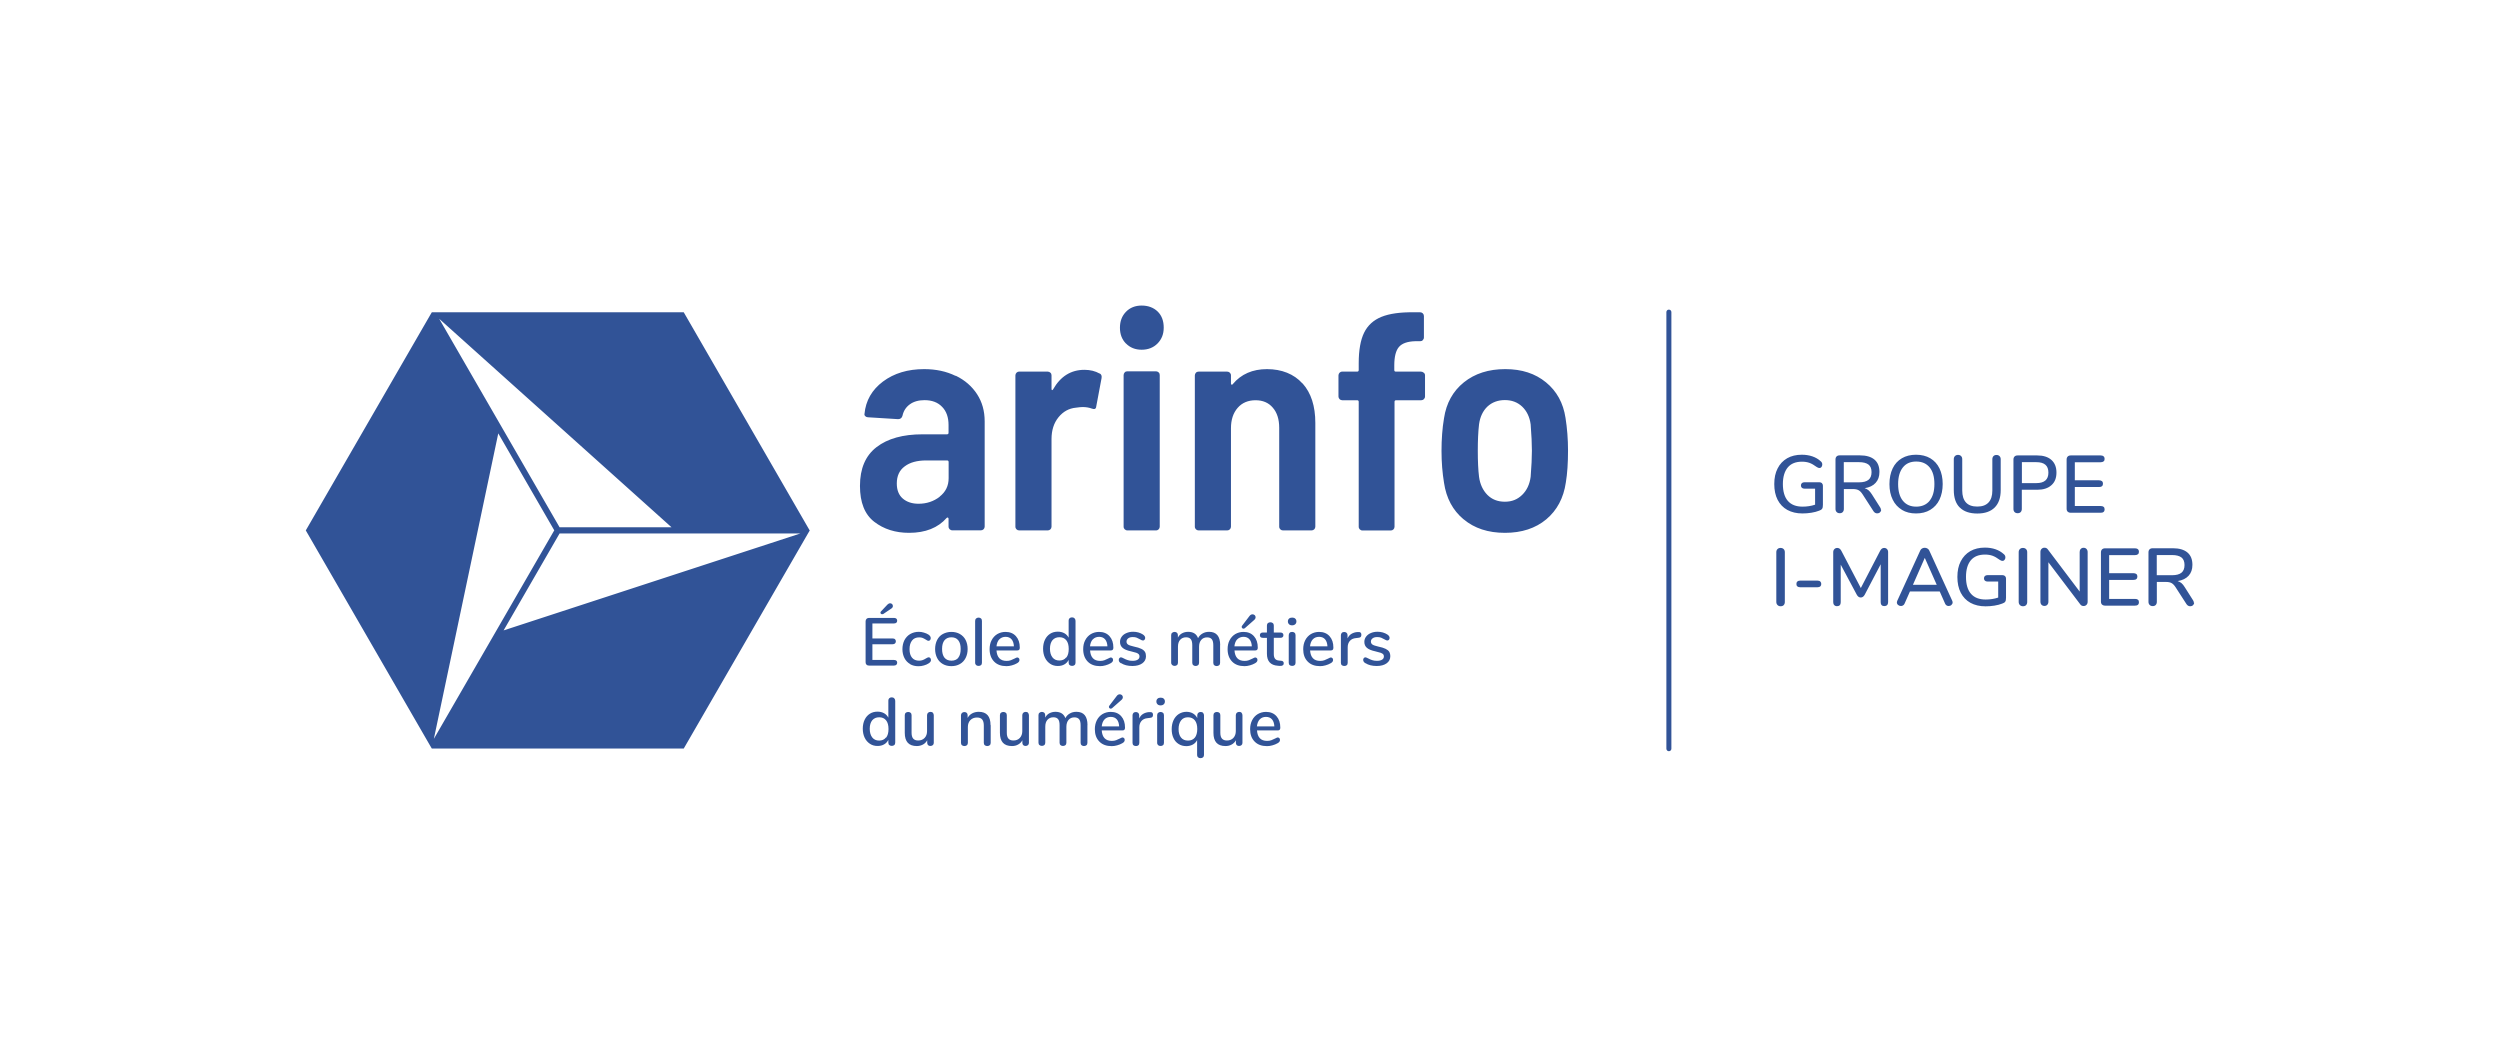 <svg xmlns="http://www.w3.org/2000/svg" id="Calque_1" data-name="Calque 1" viewBox="0 0 319.75 136.06"><path d="M103.56,67.84l-.16-.27-15.95-27.63h-32.22l-.23.39h0c-.44.76-15.89,27.51-15.89,27.51l15.89,27.51h0s.23.39.23.39h32.22l15.89-27.51h0l.23-.39ZM85.89,67.44h-14.32l-15.4-26.67,29.72,26.67ZM63.73,55.43l7.16,12.4-15.4,26.67c.48-2.29,8.01-37.99,8.24-39.08ZM64.41,80.63l7.16-12.4h30.8c-2.22.73-36.91,12.06-37.96,12.4ZM110.83,85.02c-.08-.08-.12-.18-.12-.32v-5.23c0-.13.04-.24.12-.32.08-.08.19-.12.32-.12h3.18c.13,0,.24.03.31.09.07.06.11.15.11.27s-.04.2-.11.26c-.07.06-.17.09-.31.09h-2.75v1.92h2.58c.13,0,.24.03.31.1.07.06.11.15.11.27s-.04.2-.11.27c-.07.06-.17.1-.31.1h-2.58v2.01h2.75c.28,0,.42.12.42.35,0,.12-.04.2-.11.27-.07.06-.17.1-.31.1h-3.18c-.14,0-.25-.04-.32-.12ZM112.83,78.56c-.06,0-.12-.02-.16-.06s-.06-.09-.06-.15.02-.11.08-.16l.82-.87c.11-.11.22-.16.34-.16.1,0,.18.03.25.1.07.07.1.15.1.25,0,.14-.08.26-.24.35l-.99.67s-.08.03-.13.03ZM116.4,84.93c-.31-.18-.55-.43-.72-.76-.17-.33-.26-.71-.26-1.14s.09-.82.26-1.16c.18-.33.42-.59.74-.78.32-.18.68-.28,1.09-.28.22,0,.44.03.66.1.22.06.42.15.59.26.18.13.28.27.28.44,0,.1-.02.18-.08.25-.05.07-.12.1-.2.1-.05,0-.1-.01-.16-.04s-.12-.07-.2-.12c-.14-.09-.28-.16-.4-.21-.12-.05-.27-.07-.44-.07-.39,0-.7.13-.91.4s-.32.63-.32,1.11.11.84.32,1.09c.21.26.52.38.91.38.17,0,.32-.03.46-.08.13-.05.27-.12.41-.21.06-.04.13-.07.19-.1.06-.03.12-.04.17-.04.08,0,.15.03.2.1.05.07.08.15.08.25,0,.08-.02.15-.07.22-.04.07-.12.13-.22.2-.17.12-.37.2-.61.27s-.46.1-.7.1c-.41,0-.77-.09-1.08-.27ZM120.59,84.93c-.31-.18-.56-.43-.73-.77-.17-.33-.26-.72-.26-1.15s.09-.83.26-1.16c.17-.33.41-.59.73-.76s.68-.27,1.09-.27.78.09,1.09.27.56.43.73.76c.17.33.26.72.26,1.16s-.09.82-.26,1.15c-.17.33-.41.59-.73.77-.31.18-.68.27-1.09.27s-.78-.09-1.09-.27ZM122.56,84.12c.21-.25.31-.63.31-1.12s-.1-.85-.31-1.11c-.21-.26-.5-.38-.88-.38s-.67.13-.88.38c-.21.26-.31.63-.31,1.11s.1.86.31,1.12c.21.25.5.38.89.38s.68-.13.89-.38ZM124.85,85.07c-.08-.07-.13-.17-.13-.31v-5.34c0-.14.04-.24.13-.32.08-.07.19-.11.31-.11s.23.04.31.11c.08.07.12.18.12.32v5.34c0,.14-.04.24-.12.31-.08.07-.19.1-.31.1s-.23-.03-.31-.1ZM130.31,84.17c.05.06.08.14.08.24,0,.17-.11.31-.31.42-.2.12-.42.2-.66.27s-.47.1-.69.1c-.67,0-1.2-.19-1.58-.58s-.58-.92-.58-1.59c0-.43.08-.82.26-1.15.17-.33.41-.59.72-.78.31-.18.66-.28,1.05-.28.56,0,1.01.18,1.34.55s.49.85.49,1.47c0,.23-.1.35-.31.35h-2.67c.06.89.49,1.34,1.29,1.34.21,0,.4-.03.55-.09.16-.06.32-.13.49-.22.02-.01.06-.04.14-.07.08-.04.14-.06.19-.06.08,0,.15.03.2.1ZM127.81,81.77c-.2.21-.32.51-.36.9h2.23c-.02-.39-.12-.69-.3-.9-.18-.21-.44-.32-.76-.32s-.6.11-.8.32ZM137.44,79.11c.08.07.12.18.12.3v5.34c0,.13-.04.24-.12.31-.08.07-.18.11-.32.11s-.24-.04-.32-.11c-.08-.07-.12-.18-.12-.31v-.35c-.13.25-.31.45-.55.58-.24.14-.52.2-.84.2-.36,0-.69-.09-.97-.28s-.51-.44-.67-.78c-.16-.33-.24-.72-.24-1.15s.08-.82.24-1.15c.16-.33.38-.58.66-.76s.61-.27.98-.27c.32,0,.6.07.84.2s.42.33.55.57v-2.2c0-.12.04-.22.12-.29.08-.07.18-.11.31-.11s.24.04.32.11ZM136.38,84.11c.21-.26.31-.63.31-1.11s-.1-.85-.31-1.11-.5-.39-.88-.39-.67.13-.89.38c-.21.26-.32.62-.32,1.09s.11.84.32,1.11c.21.27.51.4.88.4s.67-.13.87-.39ZM142.28,84.17c.05.06.08.14.08.24,0,.17-.11.31-.31.42-.2.12-.42.2-.66.27s-.47.1-.69.1c-.67,0-1.2-.19-1.58-.58s-.58-.92-.58-1.59c0-.43.08-.82.26-1.15.17-.33.41-.59.72-.78.31-.18.66-.28,1.05-.28.56,0,1.01.18,1.34.55s.49.85.49,1.47c0,.23-.1.35-.31.35h-2.67c.06.89.49,1.34,1.29,1.34.21,0,.4-.03.55-.09.16-.06.32-.13.49-.22.02-.01.06-.04.14-.07.08-.04.14-.06.19-.06.08,0,.15.03.2.1ZM139.77,81.77c-.2.21-.32.51-.36.9h2.23c-.02-.39-.12-.69-.3-.9-.18-.21-.44-.32-.76-.32s-.6.11-.8.32ZM143.37,84.83c-.1-.06-.18-.13-.22-.2-.04-.07-.06-.15-.06-.23,0-.09.03-.17.08-.23s.12-.1.2-.1c.07,0,.19.05.36.14.17.09.34.17.51.22.16.06.37.09.62.09.28,0,.49-.05.65-.15.16-.1.23-.24.23-.41,0-.12-.03-.21-.09-.28-.06-.07-.16-.13-.31-.19-.15-.05-.37-.11-.67-.18-.51-.11-.87-.26-1.09-.45s-.33-.44-.33-.76c0-.25.07-.47.22-.67.14-.2.34-.35.6-.46.25-.11.54-.17.86-.17.23,0,.46.03.67.09s.41.15.58.26c.19.13.29.27.29.44,0,.09-.03.17-.08.23-.05.06-.12.1-.19.1-.05,0-.1-.01-.16-.03s-.12-.06-.21-.11c-.16-.09-.3-.16-.44-.22s-.3-.08-.51-.08c-.24,0-.44.05-.58.16s-.22.25-.22.42c0,.16.07.29.2.38s.39.17.77.26c.39.08.69.17.91.28.22.1.37.23.47.38.1.15.14.35.14.58,0,.37-.16.68-.47.9s-.73.34-1.26.34c-.59,0-1.07-.12-1.44-.36ZM156.05,82.52v2.25c0,.13-.04.24-.12.31-.08.07-.19.11-.32.11s-.23-.04-.31-.11c-.08-.07-.12-.17-.12-.31v-2.24c0-.35-.06-.61-.19-.77-.13-.16-.32-.24-.6-.24-.32,0-.57.11-.75.32-.19.22-.28.51-.28.89v2.03c0,.13-.04.24-.12.31-.08.07-.19.11-.32.11s-.23-.04-.31-.11c-.08-.07-.12-.17-.12-.31v-2.24c0-.35-.06-.61-.19-.77-.13-.16-.33-.24-.6-.24-.32,0-.57.11-.76.32s-.28.51-.28.89v2.03c0,.13-.04.24-.12.31-.08.07-.19.11-.31.11s-.23-.04-.31-.11c-.08-.07-.13-.17-.13-.31v-3.52c0-.13.04-.23.13-.3s.19-.11.31-.11.22.04.3.11c.08.07.12.17.12.3v.32c.13-.24.3-.43.53-.55s.48-.19.78-.19c.32,0,.59.07.8.2.21.13.37.34.47.61.13-.25.31-.45.56-.59.25-.15.53-.22.85-.22.94,0,1.42.57,1.42,1.7ZM160.75,84.17c.05.06.08.14.08.24,0,.17-.11.31-.31.42-.2.12-.42.2-.66.27s-.47.1-.69.1c-.67,0-1.2-.19-1.58-.58s-.58-.92-.58-1.59c0-.43.08-.82.26-1.15.17-.33.41-.59.72-.78.31-.18.66-.28,1.05-.28.56,0,1.01.18,1.34.55s.49.85.49,1.47c0,.23-.1.35-.31.35h-2.67c.06.89.49,1.34,1.29,1.34.21,0,.4-.03.55-.09.16-.06.32-.13.49-.22.02-.01.06-.04.14-.07.08-.04.14-.06.19-.06.08,0,.15.03.2.1ZM158.24,81.77c-.2.21-.32.51-.36.9h2.23c-.02-.39-.12-.69-.3-.9-.18-.21-.44-.32-.76-.32s-.6.11-.8.32ZM159.05,80.41c-.06,0-.12-.02-.17-.07-.05-.05-.07-.1-.07-.16,0-.06.02-.11.06-.16l.93-1.22c.12-.16.25-.23.4-.23.11,0,.2.04.28.11s.11.16.11.27c0,.13-.07.26-.21.37l-1.17,1.03s-.1.06-.16.06ZM164.11,84.61c.06.05.08.13.08.23,0,.12-.04.2-.13.26s-.22.08-.39.07l-.23-.02c-.47-.03-.82-.18-1.05-.43-.23-.25-.35-.62-.35-1.11v-2.03h-.52c-.25,0-.38-.11-.38-.34,0-.1.03-.19.1-.25.07-.06.16-.09.28-.09h.52v-.89c0-.13.04-.24.12-.31.08-.07.18-.11.32-.11s.24.04.32.11.12.18.12.31v.89h.85c.12,0,.21.03.28.09.07.06.1.14.1.25s-.03.19-.1.25c-.07.06-.16.09-.28.09h-.85v2.09c0,.27.06.47.17.6s.28.2.51.22l.24.02c.13.01.22.04.27.1ZM164.87,79.84c-.1-.09-.15-.21-.15-.36s.05-.27.15-.36.23-.13.4-.13.29.04.39.13c.1.09.15.21.15.36s-.05.27-.15.36c-.1.09-.23.14-.4.14s-.3-.05-.4-.14ZM164.95,85.07c-.08-.07-.12-.17-.12-.31v-3.51c0-.14.04-.24.12-.32s.19-.11.32-.11.23.04.31.11.12.18.12.32v3.51c0,.14-.04.24-.12.31-.08.07-.18.1-.31.1s-.23-.03-.32-.1ZM170.42,84.17c.05.06.08.14.08.24,0,.17-.1.31-.31.42-.2.12-.42.2-.66.27s-.47.1-.69.1c-.67,0-1.2-.19-1.58-.58-.39-.39-.58-.92-.58-1.59,0-.43.09-.82.26-1.15.17-.33.41-.59.72-.78.31-.18.66-.28,1.05-.28.56,0,1.01.18,1.34.55s.49.85.49,1.47c0,.23-.1.35-.31.35h-2.67c.06.89.49,1.34,1.29,1.34.21,0,.4-.03.55-.09.16-.06.32-.13.49-.22.02-.01.06-.04.14-.07.08-.04.14-.06.19-.06.08,0,.15.03.2.1ZM167.91,81.77c-.2.21-.32.51-.36.9h2.23c-.02-.39-.12-.69-.3-.9s-.44-.32-.77-.32-.6.11-.8.32ZM174.12,81.18c0,.13-.03.22-.09.29-.06.06-.17.1-.33.11l-.26.03c-.36.03-.63.16-.81.38-.18.22-.26.48-.26.8v1.98c0,.14-.04.24-.12.31-.08.07-.18.1-.31.1s-.23-.03-.32-.1c-.08-.07-.12-.17-.12-.31v-3.52c0-.13.04-.23.12-.31s.19-.11.32-.11c.11,0,.21.04.29.11s.12.17.12.3v.41c.12-.25.28-.45.5-.58.22-.13.47-.21.74-.23h.12c.28-.03.41.09.41.35ZM174.64,84.83c-.1-.06-.18-.13-.22-.2-.04-.07-.07-.15-.07-.23,0-.09.03-.17.08-.23s.12-.1.2-.1c.07,0,.19.05.36.14.17.09.34.17.51.22.16.06.37.09.62.09.28,0,.49-.05.65-.15.16-.1.23-.24.23-.41,0-.12-.03-.21-.09-.28-.06-.07-.17-.13-.32-.19-.15-.05-.37-.11-.67-.18-.51-.11-.87-.26-1.09-.45-.22-.19-.33-.44-.33-.76,0-.25.07-.47.22-.67s.34-.35.6-.46c.25-.11.54-.17.87-.17.23,0,.46.03.67.09.22.06.41.15.58.26.19.13.29.27.29.44,0,.09-.03.17-.08.23-.06.06-.12.1-.19.1-.05,0-.1-.01-.16-.03s-.12-.06-.21-.11c-.16-.09-.3-.16-.44-.22s-.31-.08-.51-.08c-.24,0-.44.05-.58.16-.15.1-.22.25-.22.42,0,.16.07.29.2.38s.39.17.76.26c.39.08.69.17.91.28s.38.23.47.38.14.35.14.58c0,.37-.16.68-.47.9s-.73.34-1.26.34c-.59,0-1.07-.12-1.44-.36ZM114.38,89.34c.08.07.12.18.12.3v5.34c0,.13-.04.24-.12.31-.08.07-.18.11-.32.11s-.24-.04-.32-.11c-.08-.07-.12-.18-.12-.31v-.35c-.13.25-.31.45-.55.58-.24.14-.52.2-.84.2-.36,0-.69-.09-.97-.28s-.51-.44-.67-.78c-.16-.33-.24-.72-.24-1.15s.08-.82.24-1.15c.16-.33.38-.58.66-.76s.61-.27.98-.27c.32,0,.6.07.84.2s.42.33.55.57v-2.2c0-.12.04-.22.12-.29.08-.07.18-.11.31-.11s.24.04.32.11ZM113.33,94.35c.21-.26.31-.63.31-1.11s-.1-.85-.31-1.11-.5-.39-.88-.39-.67.13-.89.38c-.21.26-.32.62-.32,1.09s.11.84.32,1.11c.21.27.51.4.88.4s.67-.13.87-.39ZM119.31,91.18c.08.07.12.18.12.31v3.52c0,.12-.04.22-.12.29-.08.07-.19.11-.32.11-.12,0-.22-.04-.29-.11-.07-.07-.11-.17-.11-.29v-.33c-.13.24-.32.43-.55.55s-.49.19-.78.19c-1.03,0-1.54-.56-1.54-1.69v-2.25c0-.13.04-.24.12-.31s.19-.11.32-.11.24.04.31.11c.08.07.12.18.12.31v2.24c0,.34.07.59.21.75.14.16.35.24.64.24.34,0,.61-.11.82-.33.21-.22.31-.51.31-.87v-2.03c0-.13.04-.23.12-.31.08-.08.19-.12.32-.12s.24.04.32.11ZM126.71,92.75v2.25c0,.13-.04.24-.12.31-.08.07-.19.11-.32.11s-.24-.04-.32-.11c-.08-.07-.12-.18-.12-.3v-2.2c0-.36-.07-.62-.21-.79s-.36-.25-.66-.25c-.35,0-.63.11-.85.33-.21.22-.32.51-.32.88v2.03c0,.13-.04.23-.12.3-.08.07-.18.11-.32.11s-.24-.04-.32-.11c-.08-.07-.12-.18-.12-.3v-3.52c0-.12.04-.22.12-.3.08-.08.19-.12.32-.12s.23.04.3.11.11.17.11.29v.35c.14-.25.33-.45.58-.58.25-.13.53-.2.84-.2,1.01,0,1.51.57,1.51,1.7ZM131.48,91.18c.08.07.12.18.12.31v3.52c0,.12-.04.22-.12.29-.08.07-.19.11-.32.11-.12,0-.22-.04-.29-.11-.07-.07-.11-.17-.11-.29v-.33c-.13.24-.32.43-.55.55-.23.13-.49.19-.78.19-1.03,0-1.54-.56-1.54-1.69v-2.25c0-.13.04-.24.12-.31.08-.07.19-.11.32-.11s.24.04.32.11.12.18.12.31v2.24c0,.34.07.59.21.75.14.16.35.24.64.24.34,0,.61-.11.82-.33.2-.22.31-.51.31-.87v-2.03c0-.13.04-.23.12-.31.08-.08.19-.12.32-.12s.24.04.31.11ZM139.08,92.75v2.25c0,.13-.04.24-.12.31-.08.07-.19.11-.32.11-.13,0-.23-.04-.31-.11-.08-.07-.12-.17-.12-.31v-2.24c0-.35-.06-.61-.19-.77-.13-.16-.33-.24-.6-.24-.32,0-.57.11-.75.32s-.28.51-.28.89v2.03c0,.13-.04.24-.12.31-.08.07-.19.11-.32.11s-.23-.04-.31-.11c-.08-.07-.12-.17-.12-.31v-2.24c0-.35-.06-.61-.19-.77-.13-.16-.32-.24-.6-.24-.32,0-.57.11-.76.32s-.28.51-.28.89v2.03c0,.13-.04.24-.12.31-.08.07-.18.11-.31.11s-.23-.04-.32-.11c-.08-.07-.12-.17-.12-.31v-3.52c0-.13.04-.23.13-.3.09-.07.19-.11.31-.11s.22.04.3.11.12.17.12.3v.32c.13-.24.3-.43.53-.55s.48-.19.78-.19c.32,0,.59.07.8.2.21.13.37.34.47.61.13-.25.31-.45.56-.59.25-.15.53-.22.85-.22.95,0,1.42.57,1.42,1.7ZM143.77,94.4c.05.06.08.14.08.24,0,.17-.1.31-.31.42-.2.12-.42.2-.66.27s-.47.1-.69.1c-.67,0-1.2-.19-1.58-.58-.39-.39-.58-.92-.58-1.59,0-.43.09-.82.26-1.15.17-.33.41-.59.72-.78.31-.18.66-.28,1.05-.28.56,0,1.01.18,1.34.55s.49.85.49,1.47c0,.23-.1.35-.31.35h-2.67c.06.89.49,1.34,1.29,1.34.21,0,.4-.03.55-.09.16-.06.32-.13.49-.22.02-.01.06-.04.14-.07.08-.04.14-.06.19-.06.08,0,.15.03.2.1ZM141.27,92.01c-.2.21-.32.51-.36.9h2.23c-.02-.39-.12-.69-.3-.9s-.44-.32-.77-.32-.6.11-.8.32ZM142.07,90.64c-.06,0-.12-.02-.17-.07-.05-.05-.07-.1-.07-.16,0-.06.02-.11.06-.16l.93-1.22c.11-.16.25-.23.4-.23.11,0,.2.04.28.11s.11.16.11.27c0,.13-.07.26-.21.37l-1.17,1.03s-.1.06-.16.06ZM147.47,91.42c0,.13-.03.22-.09.29-.06.06-.17.1-.33.11l-.26.03c-.36.03-.63.16-.81.38-.18.22-.26.48-.26.8v1.98c0,.14-.04.24-.12.31-.08.07-.18.1-.31.1s-.23-.03-.32-.1c-.08-.07-.12-.17-.12-.31v-3.52c0-.13.04-.23.12-.31s.19-.11.32-.11c.11,0,.21.04.29.11s.12.17.12.3v.41c.12-.25.28-.45.5-.58.22-.13.47-.21.74-.23h.12c.28-.03.41.09.41.35ZM148.05,90.08c-.1-.09-.15-.21-.15-.36s.05-.27.15-.36c.1-.09.23-.13.4-.13s.29.04.39.13c.1.09.15.21.15.36s-.05.27-.15.36c-.1.09-.23.14-.4.14s-.3-.05-.4-.14ZM148.13,95.31c-.08-.07-.13-.17-.13-.31v-3.51c0-.14.04-.24.13-.32.08-.07.19-.11.31-.11s.23.04.31.11c.08.07.12.18.12.32v3.51c0,.14-.04.24-.12.31-.08.07-.19.1-.31.1s-.23-.03-.31-.1ZM153.87,91.18c.08.08.12.18.12.31v5.07c0,.13-.04.23-.12.3s-.19.11-.32.11-.24-.04-.32-.11-.12-.17-.12-.29v-1.91c-.13.25-.31.44-.55.57-.24.13-.52.2-.83.2-.37,0-.7-.09-.98-.27-.29-.18-.51-.43-.66-.76-.16-.33-.23-.71-.23-1.14s.08-.82.24-1.16c.16-.33.38-.59.67-.78.29-.18.61-.28.97-.28.32,0,.6.07.84.21.24.14.42.33.55.59v-.35c0-.13.04-.23.12-.31.08-.08.18-.12.32-.12s.24.04.31.12ZM152.82,94.35c.2-.26.31-.63.31-1.11s-.1-.85-.31-1.11c-.21-.26-.5-.39-.88-.39s-.67.13-.88.4c-.21.27-.32.64-.32,1.11s.11.84.32,1.09c.21.26.51.38.89.38s.67-.13.88-.39ZM158.79,91.18c.08.07.12.18.12.31v3.52c0,.12-.04.22-.12.29-.08.07-.19.11-.32.11-.12,0-.22-.04-.29-.11-.07-.07-.11-.17-.11-.29v-.33c-.13.24-.32.43-.55.55-.23.13-.49.19-.78.19-1.03,0-1.54-.56-1.54-1.69v-2.25c0-.13.04-.24.12-.31.08-.07.19-.11.32-.11s.24.04.32.11.12.18.12.31v2.24c0,.34.07.59.21.75.14.16.35.24.64.24.34,0,.61-.11.82-.33.2-.22.31-.51.31-.87v-2.03c0-.13.04-.23.12-.31.08-.08.19-.12.32-.12s.24.04.31.11ZM163.63,94.4c.05.06.08.14.08.24,0,.17-.1.31-.31.42-.2.12-.42.2-.66.27s-.47.1-.69.1c-.67,0-1.2-.19-1.58-.58-.39-.39-.58-.92-.58-1.59,0-.43.09-.82.26-1.15.17-.33.41-.59.72-.78.31-.18.66-.28,1.05-.28.56,0,1.01.18,1.34.55s.49.85.49,1.47c0,.23-.1.35-.31.35h-2.67c.06.89.49,1.34,1.29,1.34.21,0,.4-.03.55-.09.16-.06.32-.13.49-.22.02-.01.06-.04.14-.07.08-.04.14-.06.19-.06.08,0,.15.03.2.1ZM161.12,92.01c-.2.21-.32.51-.36.9h2.23c-.02-.39-.12-.69-.3-.9s-.44-.32-.77-.32-.6.11-.8.32ZM233.03,61.81c.08.08.12.18.12.31v2.44c0,.24-.03.41-.1.51-.07.1-.2.19-.39.25-.28.11-.61.2-.99.26s-.76.09-1.14.09c-.74,0-1.38-.15-1.93-.45-.54-.3-.95-.73-1.24-1.29-.29-.56-.43-1.24-.43-2.02s.14-1.44.43-2c.28-.56.69-.99,1.22-1.3.53-.3,1.15-.45,1.87-.45.49,0,.94.07,1.35.21.41.14.77.35,1.06.62.14.11.21.25.21.42,0,.12-.04.23-.1.32-.07.09-.15.13-.25.13-.06,0-.12-.01-.17-.03-.05-.02-.11-.06-.19-.1-.34-.25-.65-.43-.93-.53-.28-.1-.6-.15-.96-.15-.79,0-1.4.24-1.81.73s-.63,1.2-.63,2.13.21,1.67.64,2.16c.43.49,1.05.73,1.88.73.56,0,1.09-.08,1.6-.25v-2.05h-1.36c-.14,0-.25-.04-.33-.11-.08-.07-.12-.17-.12-.3s.04-.22.12-.3c.08-.07.19-.11.33-.11h1.91c.13,0,.24.04.32.11ZM240.6,65.21c0,.12-.05.23-.15.32-.1.09-.22.13-.35.13-.2,0-.35-.09-.47-.26l-1.4-2.17c-.16-.25-.33-.43-.51-.53-.18-.1-.42-.15-.71-.15h-1.18v2.54c0,.17-.05.3-.14.4-.09.1-.22.15-.39.15s-.29-.05-.39-.15-.15-.23-.15-.4v-6.33c0-.16.05-.29.14-.38s.22-.14.39-.14h2.59c.81,0,1.43.18,1.86.54.43.36.64.89.64,1.58,0,.58-.16,1.04-.49,1.4-.32.36-.79.58-1.4.68.18.05.34.14.49.26.14.12.29.3.43.52l1.07,1.69c.06.09.09.19.09.29ZM237.78,61.69c.54,0,.94-.11,1.2-.32.26-.21.39-.54.39-.98s-.13-.77-.39-.97c-.26-.2-.66-.31-1.21-.31h-1.95v2.58h1.95ZM243.26,65.21c-.51-.31-.91-.74-1.18-1.3-.28-.56-.42-1.23-.42-1.99s.14-1.44.41-2.01.67-1,1.18-1.3c.51-.3,1.12-.45,1.81-.45s1.31.15,1.82.45c.51.3.91.74,1.18,1.3s.41,1.23.41,1.99-.14,1.43-.41,2-.67,1-1.18,1.31c-.51.31-1.12.46-1.82.46s-1.3-.15-1.81-.46ZM246.79,64.05c.41-.5.62-1.21.62-2.14s-.2-1.63-.61-2.13-.98-.75-1.72-.75-1.3.25-1.7.75-.61,1.21-.61,2.13.2,1.64.61,2.14c.41.5.97.75,1.7.75s1.31-.25,1.72-.75ZM250.65,64.91c-.51-.51-.76-1.25-.76-2.24v-3.94c0-.17.05-.3.15-.4s.22-.15.39-.15.29.05.39.15.15.23.15.4v4.01c0,.67.16,1.18.48,1.53s.8.52,1.44.52,1.11-.17,1.44-.52.49-.86.49-1.53v-4.01c0-.16.05-.29.14-.39s.23-.15.39-.15.29.05.39.15.15.23.15.4v3.94c0,.98-.26,1.72-.77,2.23s-1.25.77-2.22.77-1.72-.25-2.23-.76ZM257.67,65.5c-.1-.1-.15-.23-.15-.4v-6.33c0-.16.05-.29.14-.38.09-.09.22-.14.39-.14h2.51c.78,0,1.38.19,1.81.57.43.38.65.92.65,1.62s-.21,1.24-.65,1.62c-.43.39-1.04.58-1.81.58h-1.97v2.45c0,.17-.05.3-.14.4s-.23.15-.4.15c-.16,0-.29-.05-.39-.15ZM261.99,60.44c0-.89-.51-1.33-1.54-1.33h-1.85v2.68h1.85c1.03,0,1.54-.45,1.54-1.34ZM264.46,65.45c-.09-.09-.14-.22-.14-.38v-6.3c0-.16.05-.29.14-.38s.22-.14.39-.14h3.83c.16,0,.28.04.37.12.09.08.13.18.13.32s-.04.25-.13.32c-.09.07-.21.11-.37.11h-3.31v2.31h3.1c.16,0,.28.04.37.11.09.08.13.18.13.32s-.04.25-.13.32c-.09.08-.21.11-.37.11h-3.1v2.43h3.31c.33,0,.5.14.5.43,0,.14-.04.25-.13.32-.09.08-.21.11-.37.11h-3.83c-.17,0-.3-.05-.39-.14ZM227.34,77.38c-.1-.1-.15-.23-.15-.4v-6.36c0-.16.05-.29.15-.39s.22-.15.39-.15.3.05.4.15c.1.1.15.23.15.4v6.36c0,.17-.05.3-.14.4-.09.1-.23.15-.4.15-.16,0-.29-.05-.39-.15ZM229.88,75c-.08-.07-.12-.17-.12-.31s.04-.24.12-.31c.08-.08.21-.12.36-.12h2.22c.16,0,.28.04.36.12.08.08.12.18.12.31s-.04.23-.12.31c-.08.07-.21.11-.36.11h-2.22c-.16,0-.28-.04-.36-.11ZM241.34,70.22c.1.1.15.23.15.39v6.4c0,.16-.04.29-.13.38-.09.09-.21.13-.36.13s-.26-.04-.34-.13c-.09-.09-.12-.22-.12-.38v-4.84l-2.04,3.89c-.13.24-.3.36-.51.36s-.38-.12-.51-.36l-2.05-3.84v4.8c0,.16-.04.29-.12.38-.09.09-.2.13-.36.13s-.26-.05-.35-.14c-.09-.09-.13-.22-.13-.37v-6.4c0-.16.05-.29.15-.39s.22-.15.37-.15c.22,0,.39.12.52.37l2.49,4.76,2.47-4.76c.13-.25.3-.37.51-.37.15,0,.28.05.37.15ZM249.74,77.05c0,.13-.06.24-.16.33s-.23.13-.36.13c-.09,0-.18-.03-.26-.08-.08-.05-.14-.13-.18-.22l-.69-1.56h-3.81l-.69,1.56c-.04.1-.11.17-.19.22-.08.05-.17.08-.26.08-.14,0-.26-.04-.37-.13-.11-.09-.16-.2-.16-.33,0-.06.02-.12.05-.21l2.94-6.43c.05-.11.12-.2.23-.26.11-.06.22-.09.34-.09s.23.03.34.09.19.15.24.26l2.94,6.43c.03.08.05.15.05.21ZM244.66,74.8h3.05l-1.53-3.45-1.52,3.45ZM256.45,73.69c.08.08.12.18.12.31v2.44c0,.24-.03.41-.1.51-.06.1-.2.19-.39.25-.28.11-.61.2-.99.26s-.76.09-1.14.09c-.74,0-1.38-.15-1.93-.45-.54-.3-.95-.73-1.24-1.29s-.43-1.24-.43-2.02.14-1.44.43-2,.69-.99,1.22-1.3c.53-.3,1.15-.45,1.87-.45.49,0,.94.07,1.35.21.41.14.76.35,1.06.62.14.11.21.25.21.42,0,.12-.03.23-.11.32-.07.09-.15.13-.25.13-.06,0-.12-.01-.17-.03-.05-.02-.11-.06-.19-.1-.34-.25-.65-.43-.93-.53-.28-.1-.6-.15-.96-.15-.79,0-1.4.24-1.81.73s-.62,1.2-.62,2.13.21,1.67.64,2.16c.43.49,1.05.73,1.88.73.56,0,1.09-.08,1.6-.25v-2.05h-1.37c-.14,0-.25-.04-.33-.11-.08-.07-.12-.17-.12-.3s.04-.22.12-.3c.08-.07.19-.11.33-.11h1.91c.13,0,.24.04.32.11ZM258.34,77.38c-.1-.1-.15-.23-.15-.4v-6.36c0-.16.05-.29.15-.39s.22-.15.39-.15.3.05.4.15c.1.1.15.23.15.4v6.36c0,.17-.05.3-.14.4-.09.1-.23.15-.4.15-.16,0-.29-.05-.39-.15ZM266.87,70.22c.09.1.14.23.14.39v6.36c0,.16-.05.29-.15.39-.1.1-.22.15-.37.15-.18,0-.32-.07-.42-.21l-4.08-5.39v5.05c0,.16-.05.29-.14.39s-.22.15-.37.15-.27-.05-.37-.15c-.09-.1-.14-.23-.14-.4v-6.36c0-.16.05-.29.15-.39.1-.1.22-.15.37-.15.18,0,.32.07.42.21l4.08,5.4v-5.06c0-.16.04-.29.14-.39.09-.1.21-.15.36-.15s.28.05.37.15ZM268.85,77.33c-.09-.09-.14-.22-.14-.38v-6.3c0-.16.05-.29.14-.38s.22-.14.39-.14h3.83c.16,0,.28.04.37.12.09.08.13.18.13.32s-.04.25-.13.32c-.09.07-.21.11-.37.11h-3.31v2.31h3.11c.16,0,.28.04.37.11s.13.18.13.32-.04.25-.13.32c-.09.08-.21.11-.37.11h-3.11v2.43h3.31c.34,0,.5.14.5.43,0,.14-.04.25-.13.32-.09.08-.21.11-.37.11h-3.83c-.17,0-.3-.05-.39-.14ZM280.63,77.09c0,.12-.05.23-.15.32s-.22.13-.35.13c-.19,0-.35-.09-.47-.26l-1.4-2.17c-.16-.25-.33-.43-.51-.53-.18-.1-.42-.15-.71-.15h-1.18v2.54c0,.17-.05.3-.14.4s-.22.15-.39.15-.29-.05-.39-.15c-.1-.1-.15-.23-.15-.4v-6.33c0-.16.05-.29.14-.38.09-.09.22-.14.39-.14h2.59c.81,0,1.43.18,1.86.54.43.36.64.89.64,1.58,0,.58-.16,1.04-.49,1.4s-.79.58-1.4.68c.18.05.34.14.49.26.14.12.29.3.42.52l1.07,1.69c.06.09.09.19.09.29ZM277.81,73.57c.54,0,.94-.11,1.2-.32.26-.21.39-.54.39-.98s-.13-.77-.39-.97c-.26-.2-.66-.31-1.21-.31h-1.95v2.58h1.95ZM122.25,48.06c1.17.57,2.07,1.36,2.72,2.36s.97,2.16.97,3.46v13.47c0,.13-.05.25-.14.34s-.21.14-.34.14h-3.66c-.13,0-.24-.05-.34-.14-.09-.09-.14-.2-.14-.34v-.99c0-.08-.03-.13-.08-.16-.05-.03-.11-.01-.16.04-1.11,1.27-2.72,1.91-4.81,1.91-1.75,0-3.23-.47-4.45-1.41-1.22-.94-1.83-2.47-1.83-4.59,0-2.23.71-3.88,2.13-4.97,1.42-1.09,3.37-1.63,5.86-1.63h3.14c.13,0,.2-.07.2-.2v-.99c0-.98-.27-1.76-.82-2.32-.54-.57-1.29-.86-2.25-.86-.77,0-1.4.18-1.89.54-.49.36-.8.84-.93,1.45-.08.29-.27.44-.56.44l-3.86-.24c-.13,0-.25-.05-.34-.14-.09-.09-.13-.19-.1-.3.16-1.69.95-3.07,2.36-4.13,1.42-1.06,3.17-1.59,5.27-1.59,1.51,0,2.85.29,4.01.86ZM120.18,63.52c.77-.6,1.15-1.38,1.15-2.36v-2.07c0-.13-.07-.2-.2-.2h-2.66c-1.17,0-2.09.25-2.76.76-.68.5-1.01,1.23-1.01,2.19,0,.85.26,1.49.77,1.93.52.44,1.19.66,2.01.66,1.03,0,1.93-.3,2.7-.89ZM140.65,47.76c.21.11.29.31.24.6l-.68,3.62c-.03.32-.21.41-.56.28s-.74-.2-1.19-.2c-.19,0-.46.03-.83.08-.9.08-1.65.49-2.25,1.23-.6.74-.89,1.67-.89,2.78v11.21c0,.13-.05.25-.14.34-.09.09-.21.14-.34.14h-3.66c-.13,0-.25-.05-.34-.14-.09-.09-.14-.2-.14-.34v-19.35c0-.13.05-.24.14-.34.09-.09.2-.14.34-.14h3.66c.13,0,.24.05.34.14s.14.2.14.34v1.71c0,.11.02.17.06.18.04.01.09-.02.14-.1.95-1.67,2.29-2.5,4.01-2.5.74,0,1.39.16,1.95.48ZM144.01,43.94c-.52-.53-.77-1.2-.77-2.03s.26-1.5.77-2.03,1.19-.8,2.01-.8,1.53.26,2.05.77.77,1.2.77,2.05-.27,1.5-.79,2.03-1.21.8-2.03.8-1.49-.27-2.01-.8ZM143.85,67.7c-.09-.09-.14-.2-.14-.34v-19.39c0-.13.05-.24.14-.34s.2-.14.34-.14h3.66c.13,0,.24.05.34.14s.14.21.14.34v19.39c0,.13-.05.25-.14.34-.09.09-.2.14-.34.14h-3.66c-.13,0-.24-.05-.34-.14ZM166.6,49.04c1.09,1.22,1.63,2.9,1.63,5.05v13.27c0,.13-.05.25-.14.34-.09.09-.21.14-.34.14h-3.66c-.13,0-.25-.05-.34-.14-.09-.09-.14-.2-.14-.34v-12.64c0-1.09-.27-1.95-.82-2.58-.54-.64-1.28-.95-2.21-.95s-1.72.32-2.28.97c-.57.65-.86,1.52-.86,2.6v12.6c0,.13-.05.25-.14.34s-.21.14-.34.14h-3.66c-.13,0-.25-.05-.34-.14-.09-.09-.14-.2-.14-.34v-19.35c0-.13.05-.24.14-.34s.21-.14.34-.14h3.66c.13,0,.24.05.34.14.09.09.14.2.14.34v1.03c0,.08.03.13.08.16.05.03.1,0,.16-.08,1.06-1.27,2.52-1.91,4.37-1.91s3.44.61,4.53,1.83ZM182.12,47.67c.09.09.14.2.14.34v2.7c0,.13-.05.24-.14.34-.09.09-.21.14-.34.14h-3.22c-.13,0-.2.07-.2.2v15.98c0,.13-.05.25-.14.34-.09.09-.21.14-.34.14h-3.62c-.13,0-.24-.05-.34-.14-.09-.09-.14-.2-.14-.34v-15.98c0-.13-.07-.2-.2-.2h-1.91c-.13,0-.25-.05-.34-.14-.09-.09-.14-.21-.14-.34v-2.7c0-.13.05-.24.14-.34.09-.09.2-.14.34-.14h1.91c.13,0,.2-.07.2-.2v-.87c0-1.67.23-2.97.69-3.91s1.21-1.62,2.23-2.03c1.02-.41,2.39-.6,4.11-.58h.83c.13,0,.24.05.34.14.09.09.14.21.14.34v2.74c0,.13-.05.24-.14.34s-.2.14-.34.14h-.64c-.98.03-1.67.27-2.07.73-.4.46-.6,1.25-.6,2.36v.6c0,.13.06.2.2.2h3.22c.13,0,.24.05.34.14ZM187.19,66.42c-1.38-1.15-2.21-2.71-2.5-4.67-.21-1.27-.32-2.64-.32-4.09s.1-2.9.32-4.17c.29-1.93,1.14-3.46,2.54-4.59,1.41-1.13,3.17-1.69,5.29-1.69s3.83.56,5.21,1.69c1.38,1.13,2.21,2.64,2.5,4.55.21,1.33.32,2.72.32,4.17,0,1.59-.09,2.95-.28,4.09-.29,1.99-1.13,3.56-2.5,4.71-1.38,1.15-3.14,1.73-5.29,1.73s-3.91-.58-5.28-1.73ZM194.68,63.3c.6-.58.96-1.35,1.09-2.31.11-1.38.16-2.49.16-3.34s-.05-2-.16-3.38c-.13-.95-.5-1.71-1.09-2.27-.6-.56-1.33-.83-2.21-.83s-1.64.28-2.23.83c-.58.56-.94,1.31-1.07,2.27-.11.93-.16,2.05-.16,3.38s.05,2.46.16,3.34c.13.95.49,1.72,1.07,2.31.58.58,1.32.87,2.23.87s1.61-.29,2.21-.87ZM213.45,96.08c-.18,0-.32-.14-.32-.32v-55.84c0-.18.14-.32.32-.32s.32.14.32.32v55.84c0,.18-.14.32-.32.32Z" style="fill: #315397;"></path></svg>